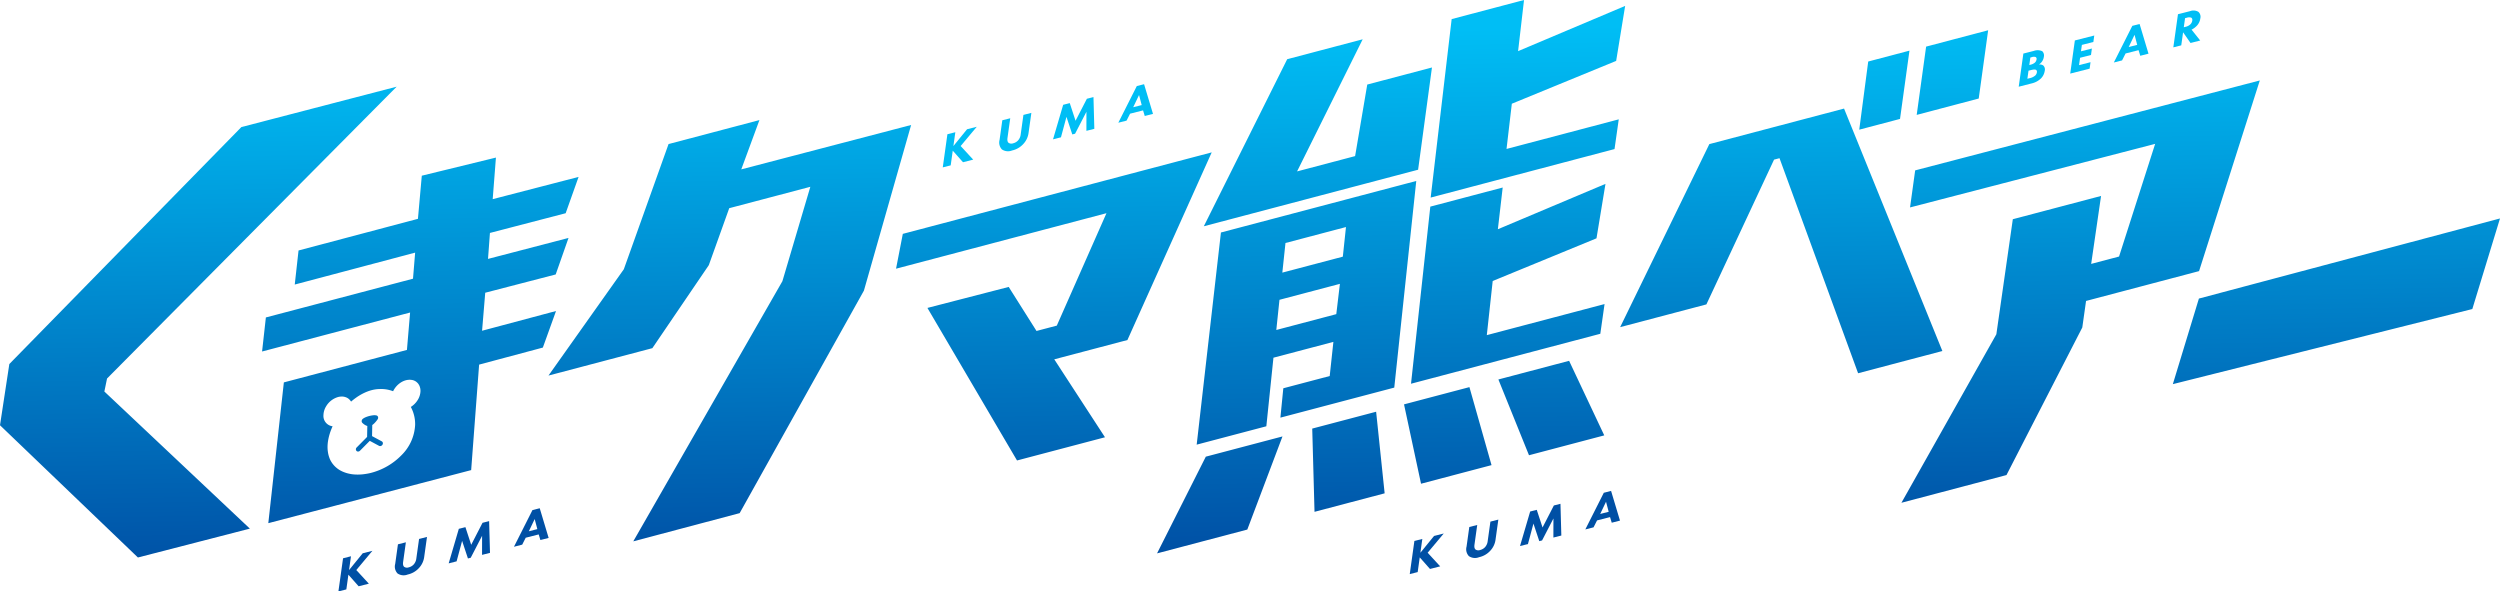 <?xml version="1.0"?>
<svg xmlns="http://www.w3.org/2000/svg" xmlns:xlink="http://www.w3.org/1999/xlink" width="521.585" height="123.391" viewBox="0 0 521.585 123.391">
  <defs>
    <style>
      .a {
        fill: #00bef5;
      }

      .b {
        fill: #0050a5;
      }

      .c {
        fill: url(#a);
      }
    </style>
    <linearGradient id="a" x1="259.638" y1="1.018" x2="261.629" y2="115.099" gradientUnits="userSpaceOnUse">
      <stop offset="0.05" stop-color="#00bef5"/>
      <stop offset="1" stop-color="#0050a5"/>
    </linearGradient>
  </defs>
  <g>
    <g>
      <polygon class="a" points="198.777 31.433 200.915 33.848 203.044 33.306 200.425 30.463 203.785 26.45 201.763 26.964 198.911 30.469 199.315 27.587 197.66 28.008 196.693 34.922 198.347 34.501 198.777 31.433"/>
      <path class="a" d="M211.157,31.392a4.418,4.418,0,0,0,2.346-1.356,4.171,4.171,0,0,0,1.101-2.39l.573-4.095-1.655.421-.567,4.053a2.25,2.25,0,0,1-.539,1.257,2.055,2.055,0,0,1-1.05.617,1.035,1.035,0,0,1-.948-.109c-.306-.263-.256-.765-.214-1.065l.567-4.053-1.654.421-.573,4.095a2.08,2.08,0,0,0,.489,1.985A2.266,2.266,0,0,0,211.157,31.392Z"/>
      <polygon class="a" points="222.501 24.377 223.717 28.046 224.298 27.898 226.669 23.316 226.661 27.297 228.316 26.876 228.135 20.254 226.76 20.604 224.396 25.194 223.19 21.513 221.815 21.863 219.697 29.069 221.354 28.647 222.501 24.377"/>
      <path class="a" d="M235.771,23.719l2.71-.69.354,1.17,1.72-.438-1.861-6.194-1.515.386L233.32,25.603l1.72-.437Zm1.871-3.894.556,2.098-1.773.451Z"/>
    </g>
    <g>
      <path class="a" d="M425.845,16.331a2.825,2.825,0,0,0,.753-1.541,1.149,1.149,0,0,0-.29-1.116,1.292,1.292,0,0,0-.922-.215,2.295,2.295,0,0,0,.673-.661,2.167,2.167,0,0,0,.357-.94,1.238,1.238,0,0,0-.333-1.175,2.305,2.305,0,0,0-1.752-.064l-2.191.557-.967,6.914,2.698-.686A4.109,4.109,0,0,0,425.845,16.331ZM423.6,12.003l.258-.066a1.264,1.264,0,0,1,.835-.042.453.453,0,0,1,.198.51,1.129,1.129,0,0,1-.376.684,2.238,2.238,0,0,1-.866.411l-.267.068Zm-.619,4.426.235-1.678.451-.115c.332-.084.892-.227,1.147-.042a.496.496,0,0,1,.147.502,1.132,1.132,0,0,1-.319.641,2.634,2.634,0,0,1-1.264.592Z"/>
      <polygon class="a" points="436.156 12.978 433.76 13.587 433.975 12.052 436.252 11.473 436.441 10.126 434.164 10.705 434.351 9.368 436.746 8.759 436.935 7.411 432.885 8.441 431.917 15.355 435.967 14.325 436.156 12.978"/>
      <path class="a" d="M443.467,11.156l2.71-.689.354,1.17,1.72-.438-1.858-6.195-1.518.386L441.017,13.04l1.719-.437Zm1.872-3.894.556,2.098-1.773.451Z"/>
      <path class="a" d="M455.466,6.734l1.552,2.235,2.022-.514-1.807-2.269a3.845,3.845,0,0,0,1.073-.783,2.745,2.745,0,0,0,.754-1.551,1.385,1.385,0,0,0-.407-1.386,2.005,2.005,0,0,0-1.742-.137l-2.514.64L453.43,9.882l1.654-.421Zm.412-2.943.386-.098a1.452,1.452,0,0,1,.883-.015c.128.068.291.226.236.621a1.39,1.39,0,0,1-.364.742,2.053,2.053,0,0,1-1.029.551l-.377.096Z"/>
    </g>
    <g>
      <polygon class="b" points="75.675 115.433 72.823 118.938 73.226 116.056 71.572 116.477 70.604 123.391 72.259 122.97 72.688 119.902 74.826 122.317 76.955 121.775 74.336 118.932 77.697 114.919 75.675 115.433"/>
      <path class="b" d="M86.863,116.495a2.252,2.252,0,0,1-.539,1.257,2.055,2.055,0,0,1-1.05.617,1.036,1.036,0,0,1-.948-.109c-.306-.263-.256-.765-.214-1.065l.567-4.053-1.654.421-.573,4.095a2.081,2.081,0,0,0,.489,1.985,2.267,2.267,0,0,0,2.125.219,4.419,4.419,0,0,0,2.346-1.357,4.174,4.174,0,0,0,1.101-2.389l.573-4.094-1.654.421Z"/>
      <polygon class="b" points="100.671 109.073 98.308 113.663 97.101 109.981 95.726 110.331 93.608 117.538 95.263 117.117 96.412 112.846 97.628 116.515 98.209 116.367 100.581 111.785 100.572 115.766 102.23 115.344 102.047 108.723 100.671 109.073"/>
      <path class="b" d="M111.089,106.422l-3.128,6.202-.73,1.447.586-.149,1.134-.289.731-1.446,2.71-.689.354,1.17,1.72-.438-1.858-6.195Zm-.753,4.42,1.217-2.549.556,2.098Z"/>
    </g>
    <g>
      <polygon class="b" points="299.193 111.819 296.341 115.324 296.744 112.442 295.089 112.863 294.122 119.777 295.777 119.356 296.206 116.288 298.344 118.703 300.473 118.161 297.854 115.319 301.215 111.305 299.193 111.819"/>
      <path class="b" d="M310.384,112.881a2.253,2.253,0,0,1-.539,1.257,2.056,2.056,0,0,1-1.05.617,1.035,1.035,0,0,1-.948-.109c-.306-.263-.256-.765-.214-1.065l.567-4.053-1.654.421-.573,4.095a2.082,2.082,0,0,0,.488,1.985,2.267,2.267,0,0,0,2.125.219,4.419,4.419,0,0,0,2.346-1.357,4.173,4.173,0,0,0,1.1-2.39l.573-4.095-1.654.421Z"/>
      <polygon class="b" points="324.189 105.459 321.826 110.049 320.619 106.368 319.244 106.718 317.126 113.924 318.781 113.503 319.93 109.232 321.146 112.901 321.728 112.753 324.099 108.171 324.091 112.152 325.748 111.731 325.565 105.109 324.189 105.459"/>
      <path class="b" d="M334.608,102.809l-3.858,7.649,1.719-.438.732-1.446,2.71-.69.354,1.17,1.72-.438-1.858-6.195Zm-.753,4.42,1.217-2.549.555,2.098Z"/>
    </g>
    <path class="c" d="M254.728,48.507l-5.059,44.261,14.532-3.833,1.483-14.308L278.19,71.329l-.767,7.122-9.681,2.555-.606,6.128,23.756-6.267,4.59-43.112Zm24.067,17.034-12.515,3.302.659-6.295L279.548,59.22Zm1.364-11.993-12.622,3.33.658-6.18,12.621-3.33Zm-29.002-6.342,17.396-34.855,15.75-4.155L270.615,35.761l12.107-3.195L285.256,17.64l13.5-3.562L295.865,35.41Zm47.329-5.985,4.379-37.236L317.964,0l-1.238,10.67,22.335-9.437-1.876,11.473-21.766,8.934-1.105,9.435,23.414-6.177L336.844,31.1Zm12.942,17.404L310.199,69.919l24.566-6.482-.886,6.202L294.386,80.059l4.025-36.95,15.102-3.986-1.008,8.705,22.452-9.465-1.875,11.36ZM251.573,95.276,267.57,91.055l-7.34,19.43-18.831,4.967Zm35.535-9.375,1.776,17.024-14.629,3.859-.478-17.367Zm9.369,15.021-3.549-16.556,13.644-3.6,4.612,16.276ZM319,94.979l-6.386-15.808,14.755-3.893,7.333,15.558ZM59.221,79.781,55.979,109.15,98.301,98.08,99.96,76.071l13.298-3.556,2.747-7.63-15.428,4.12.659-7.931L115.936,57.26l2.676-7.62-16.795,4.376.399-5.416,15.8-4.113,2.695-7.576-17.918,4.639.674-8.673L88.001,36.657l-.805,8.998L62.285,52.259l-.791,7.108,25.118-6.659-.446,5.439L55.47,66.231l-.791,7.104,30.882-8.131-.66,7.803ZM85.41,79.229a2.607,2.607,0,0,1,.387.024c.051.006.105.008.156.017a2.294,2.294,0,0,1,.474.14c.018.007.032.019.05.027a2.098,2.098,0,0,1,.363.211c.043.031.08.069.12.103a2.038,2.038,0,0,1,.225.221c.039.045.074.093.109.142a2.159,2.159,0,0,1,.16.264c.028.054.056.109.08.167a2.412,2.412,0,0,1,.105.33c.014.055.032.107.042.164a2.796,2.796,0,0,1,.046.55l0,.003a3.722,3.722,0,0,1-.585,1.87,4.517,4.517,0,0,1-.633.801,4.432,4.432,0,0,1-.798.638,7.508,7.508,0,0,1,.9,3.727,9.521,9.521,0,0,1-2.876,6.371,13.626,13.626,0,0,1-6.41,3.678,11.885,11.885,0,0,1-1.312.24c-.084.011-.168.024-.251.033a10.285,10.285,0,0,1-1.215.062c-.18-.002-.358-.008-.533-.02-.054-.004-.108-.004-.162-.009q-.366-.032-.716-.093c-.061-.011-.12-.026-.181-.038-.172-.034-.341-.073-.507-.118-.077-.021-.152-.044-.228-.068q-.224-.07-.438-.153c-.07-.027-.141-.053-.209-.083-.167-.072-.328-.15-.485-.235-.035-.019-.073-.035-.108-.055a5.489,5.489,0,0,1-.536-.348c-.05-.037-.096-.078-.145-.116-.119-.094-.235-.193-.345-.297-.054-.051-.107-.105-.159-.159-.101-.104-.196-.214-.287-.327-.044-.055-.09-.108-.132-.166a4.897,4.897,0,0,1-.311-.477c-.013-.022-.028-.043-.041-.065a5.141,5.141,0,0,1-.278-.599c-.025-.063-.045-.13-.068-.195-.053-.153-.102-.309-.143-.471q-.03-.119-.056-.242c-.034-.165-.061-.335-.083-.509-.01-.078-.022-.154-.029-.233a7.341,7.341,0,0,1-.03-.789,8.475,8.475,0,0,1,.086-1.036,10.884,10.884,0,0,1,.537-2.117q.19-.531.431-1.057a2.174,2.174,0,0,1-1.908-2.337,3.729,3.729,0,0,1,.553-1.822,4.275,4.275,0,0,1,2.551-1.96,3.155,3.155,0,0,1,.415-.073c.045-.005.088-.004.132-.006.086-.005.171-.01.254-.008a2.454,2.454,0,0,1,.517.072c.038.009.074.021.111.032a2.177,2.177,0,0,1,.423.173c.014.008.03.013.043.021a2.072,2.072,0,0,1,.383.292c.028.026.054.053.08.081a2.11,2.11,0,0,1,.299.39c.336-.291.682-.563,1.036-.815a10.969,10.969,0,0,1,2.218-1.23,8.59,8.59,0,0,1,1.157-.377,7.61,7.61,0,0,1,1.078-.181c.115-.011.228-.01.343-.016a7.286,7.286,0,0,1,.76-.009c.061.003.121.007.181.011a7.083,7.083,0,0,1,.931.133c.049.01.096.024.144.035a7.062,7.062,0,0,1,.923.28,4.351,4.351,0,0,1,.22-.401,4.474,4.474,0,0,1,.262-.38,4.533,4.533,0,0,1,.635-.672,4.291,4.291,0,0,1,.365-.282,3.94,3.94,0,0,1,.806-.43,3.506,3.506,0,0,1,.433-.138,3.098,3.098,0,0,1,.547-.081C85.328,79.233,85.369,79.23,85.41,79.229Zm149.807-8.287-15.261,4.026,10.58,16.261-18.352,4.841L193.491,64.244,210.45,59.863l5.8,9.187,4.236-1.117,10.361-23.454L186.945,56.06l1.412-7.268L252.803,31.79Zm170.027,2.291L387.662,77.871l-16.396-44.867-1.139.3L356.012,63.508,338.02,68.254l18.607-38.19,28.105-7.413Zm-8.835-48.423-8.507,2.244,1.87-14.219,8.606-2.27Zm16.42-4.253-12.941,3.414,1.964-14.246L414.797,6.312ZM521.585,45.577l-5.775,18.899L453.328,80.144l5.437-17.853ZM458.799,56.564l-23.577,6.222-.785,5.54-.137.265-15.68,30.52-21.919,5.784L416.508,69.74l3.435-24.004L438.352,40.88l-2.063,14.178,5.817-1.536,7.532-23.508L398.501,43.277l1.068-7.729,71.903-18.762ZM190.092,26.075l-9.851,34.561-25.924,46.423-22.195,5.886,31.113-54.276,5.829-19.696-16.921,4.464-4.261,11.883L136.103,72.64,114.43,78.357l15.723-22.185.045-.127,9.283-25.989,18.962-5.004-3.789,10.286ZM21.774,81.684,52.13,110.288l-23.356,6.024L0,88.721,1.946,75.952l48.41-49.437,32.403-8.432L22.331,78.974Zm58.097,10.682a.554.554,0,0,1-.087.436.615.615,0,0,1-.357.254.461.461,0,0,1-.342-.038l-1.94-1.045-2.039,2.059a.587.587,0,0,1-.278.163.553.553,0,0,1-.126.016.451.451,0,0,1-.328-.138.526.526,0,0,1,.053-.73L76.59,91.157l.044-2.285a1.925,1.925,0,0,1-.352-.141,2.769,2.769,0,0,1-.686-.51.504.504,0,0,1-.124-.478.654.654,0,0,1,.264-.39,2.828,2.828,0,0,1,.499-.285,5.757,5.757,0,0,1,1.776-.439,1.998,1.998,0,0,1,.52.043.459.459,0,0,1,.35.359.59.59,0,0,1-.105.466,5.768,5.768,0,0,1-.673.81,3.199,3.199,0,0,1-.436.368l-.044,2.311L79.653,92.08A.443.443,0,0,1,79.871,92.366Z"/>
  </g>
</svg>
